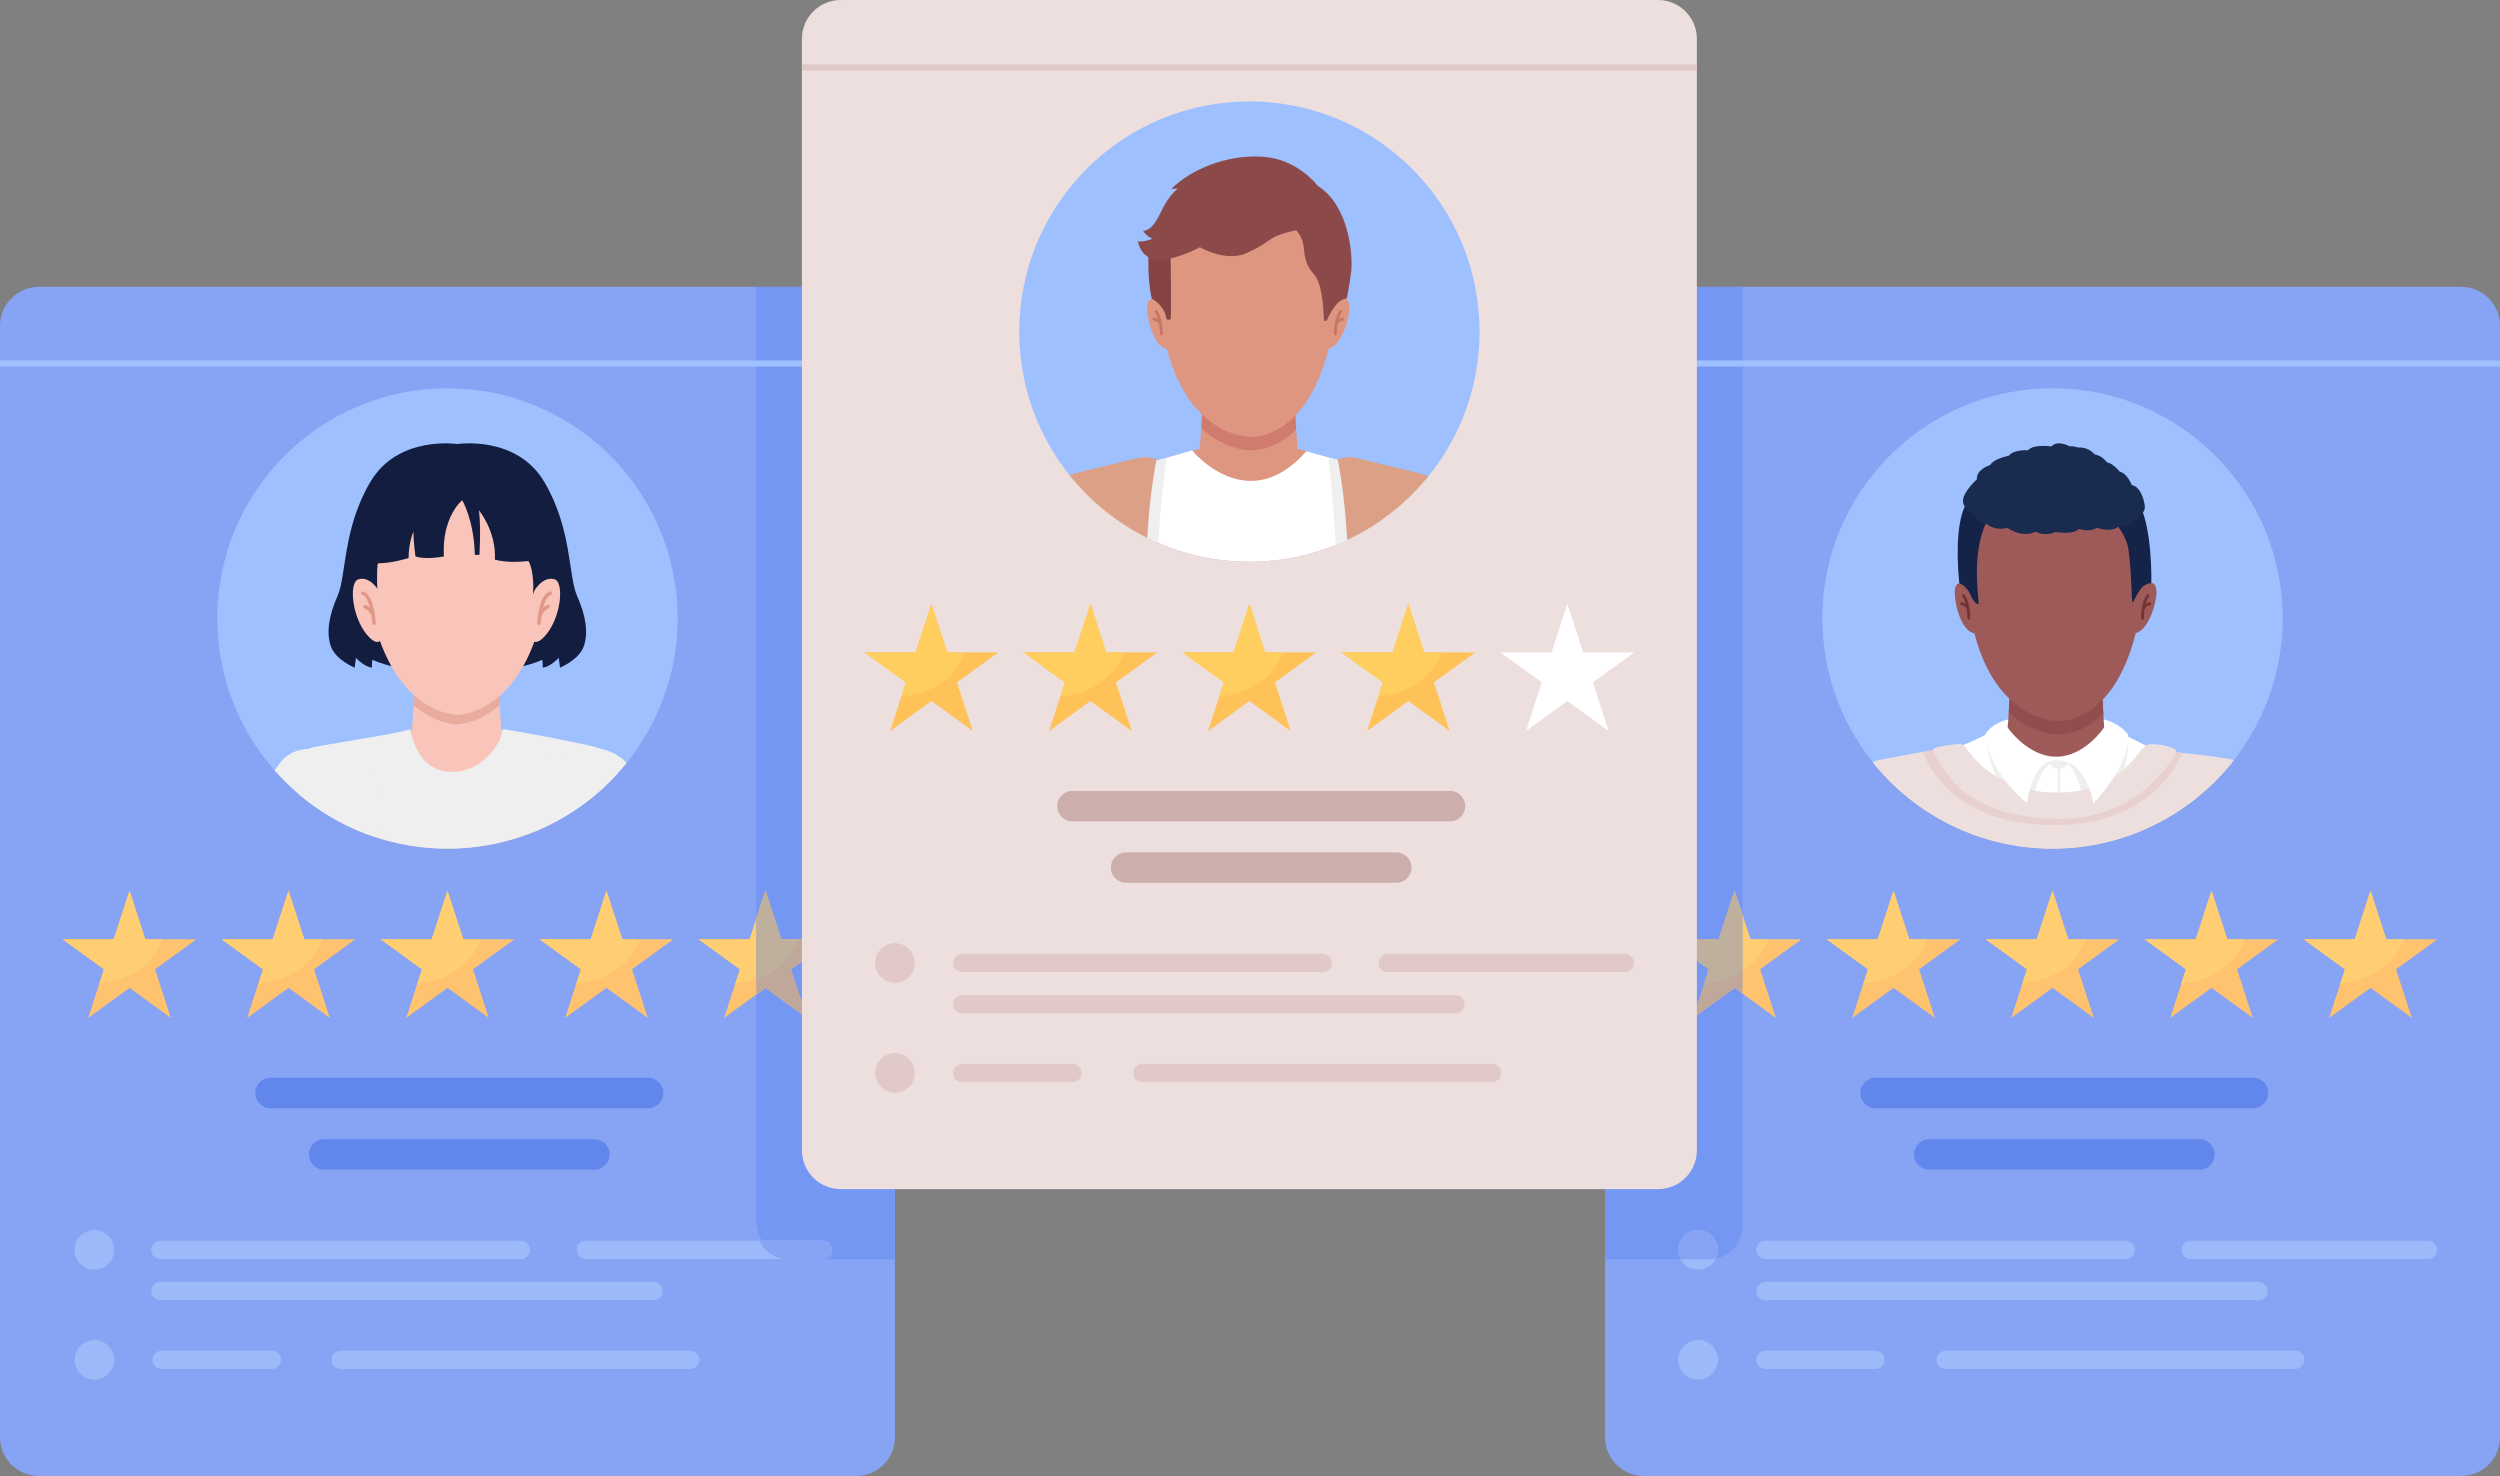 <?xml version="1.0" encoding="UTF-8"?>
<!DOCTYPE svg PUBLIC '-//W3C//DTD SVG 1.0//EN'
          'http://www.w3.org/TR/2001/REC-SVG-20010904/DTD/svg10.dtd'>
<svg height="2952.0" preserveAspectRatio="xMidYMid meet" version="1.0" viewBox="500.0 524.0 5000.0 2952.0" width="5000.0" xmlns="http://www.w3.org/2000/svg" xmlns:xlink="http://www.w3.org/1999/xlink" zoomAndPan="magnify"
><rect x="500.0" y="524.0" width="5000.0" height="2952.0" fill="#808080" stroke="none"/><g
  ><g
    ><g
      ><g
        ><path d="M5422.238,3476.007H3787.844c-42.947,0-77.762-34.815-77.762-77.762V1175.483 c0-42.947,34.815-77.762,77.762-77.762h1634.394c42.947,0,77.762,34.815,77.762,77.762v2222.761 C5500,3441.191,5465.185,3476.007,5422.238,3476.007z" fill="#86a3f4"
        /></g
        ><g
        ><path d="M3985.142,2976.318V1099.624c0-1.05-0.851-1.901-1.901-1.901h-195.438 c-42.924,0-77.72,34.797-77.72,77.72v1865.228c0,1.05,0.851,1.901,1.901,1.901h206.904 C3955.478,3042.573,3985.142,3012.909,3985.142,2976.318z" fill="#7597f4"
        /></g
        ><g
        ><path d="M3710.081 1244.857H5500V1257.05H3710.081z" fill="#9ec0ff"
        /></g
      ></g
      ><g
      ><g
        ><g
          ><g
            ><g
              ><path d="M4287.082 2305.382L4318.652 2402.546 4420.817 2402.546 4338.164 2462.597 4369.734 2559.761 4287.082 2499.71 4204.429 2559.761 4235.999 2462.597 4153.346 2402.546 4255.511 2402.546z" fill="#ffc26e"
              /></g
              ><g
              ><path d="M4235.998,2462.599l-9.414,28.973c85.364-10.176,116.442-58.755,127.561-89.026h-35.493 l-31.571-97.165l-31.569,97.165h-102.167L4235.998,2462.599z" fill="#ffce73"
              /></g
            ></g
            ><g
            ><g
              ><path d="M4605.041 2305.382L4636.611 2402.546 4738.776 2402.546 4656.123 2462.597 4687.694 2559.761 4605.041 2499.71 4522.388 2559.761 4553.958 2462.597 4471.305 2402.546 4573.47 2402.546z" fill="#ffc26e"
              /></g
              ><g
              ><path d="M4553.957,2462.599l-9.413,28.973c85.364-10.176,116.441-58.755,127.561-89.026h-35.492 l-31.572-97.165l-31.569,97.165h-102.167L4553.957,2462.599z" fill="#ffce73"
              /></g
            ></g
            ><g
            ><g
              ><path d="M4923 2305.382L4954.57 2402.546 5056.735 2402.546 4974.082 2462.597 5005.653 2559.761 4923 2499.71 4840.347 2559.761 4871.917 2462.597 4789.265 2402.546 4891.429 2402.546z" fill="#ffc26e"
              /></g
              ><g
              ><path d="M4871.916,2462.599l-9.414,28.973c85.364-10.176,116.441-58.755,127.561-89.026h-35.493 l-31.572-97.165l-31.568,97.165h-102.167L4871.916,2462.599z" fill="#ffce73"
              /></g
            ></g
            ><g
            ><g
              ><path d="M5240.959 2305.382L5272.53 2402.546 5374.694 2402.546 5292.042 2462.597 5323.612 2559.761 5240.959 2499.71 5158.306 2559.761 5189.876 2462.597 5107.224 2402.546 5209.388 2402.546z" fill="#ffc26e"
              /></g
              ><g
              ><path d="M5189.875,2462.599l-9.414,28.973c85.364-10.176,116.442-58.755,127.561-89.026h-35.492 l-31.572-97.165l-31.569,97.165h-102.167L5189.875,2462.599z" fill="#ffce73"
              /></g
            ></g
            ><g
            ><g
              ><g
                ><path d="M3969.123 2305.382L4000.694 2402.546 4102.858 2402.546 4020.205 2462.597 4051.776 2559.761 3969.123 2499.71 3886.47 2559.761 3918.041 2462.597 3835.388 2402.546 3937.552 2402.546z" fill="#ffc26e"
                /></g
                ><g
                ><path d="M3918.039,2462.599l-9.414,28.973c85.364-10.176,116.442-58.755,127.561-89.026h-35.493 l-31.572-97.165l-31.569,97.165h-102.167L3918.039,2462.599z" fill="#ffce73"
                /></g
              ></g
              ><g
              ><g
                ><path d="M3969.123 2499.71L3985.142 2511.349 3985.142 2354.682 3969.123 2305.382 3937.552 2402.546 3835.387 2402.546 3918.041 2462.597 3886.47 2559.761z" fill="#bfa89a"
                /></g
                ><g
                ><path d="M3985.142,2465.884v-111.202l-16.02-49.301l-31.568,97.165h-102.167l82.652,60.053 l-9.413,28.973C3941.566,2487.645,3966.396,2477.989,3985.142,2465.884z" fill="#bfaf9d"
                /></g
              ></g
            ></g
          ></g
          ><g
          ><g fill="#6187ed"
            ><path d="M5006.152,2740.527H4251.18c-16.837,0-30.485-13.648-30.485-30.485 s13.648-30.485,30.485-30.485h754.973c16.837,0,30.485,13.648,30.485,30.485S5022.989,2740.527,5006.152,2740.527z"
              /><path d="M4898.817,2863.37h-540.303c-16.837,0-30.485-13.648-30.485-30.485 s13.648-30.485,30.485-30.485h540.303c16.837,0,30.485,13.648,30.485,30.485S4915.654,2863.37,4898.817,2863.37z"
            /></g
            ><g
            ><g
              ><g
                ><circle cx="3896.168" cy="3023.736" fill="#9cbafa" r="39.631"
                /></g
                ><g
                ><path d="M3896.169,2984.105c-21.887,0-39.63,17.743-39.63,39.631c0,6.818,1.727,13.236,4.757,18.839 h59.493c3.656,0,7.222-0.381,10.717-0.965c2.721-5.376,4.293-11.438,4.293-17.874 C3935.799,3001.849,3918.056,2984.105,3896.169,2984.105z" fill="#86a3f4"
                /></g
              ></g
              ><g
              ><path d="M5355.868,3042.026h-474.212c-10.102,0-18.291-8.189-18.291-18.291s8.189-18.291,18.291-18.291 h474.212c10.102,0,18.291,8.189,18.291,18.291S5365.97,3042.026,5355.868,3042.026z" fill="#9cbafa"
              /></g
              ><g
              ><path d="M4751.586,3042.026h-720.802c-10.102,0-18.291-8.189-18.291-18.291s8.189-18.291,18.291-18.291 h720.802c10.102,0,18.291,8.189,18.291,18.291S4761.688,3042.026,4751.586,3042.026z" fill="#9cbafa"
              /></g
              ><g
              ><path d="M5017.146,3124.301h-986.361c-10.102,0-18.291-8.189-18.291-18.291s8.189-18.291,18.291-18.291 h986.361c10.102,0,18.291,8.189,18.291,18.291S5027.247,3124.301,5017.146,3124.301z" fill="#9cbafa"
              /></g
            ></g
            ><g fill="#9cbafa"
            ><circle cx="3896.168" cy="3243.647" r="39.631"
              /><path d="M5090.31,3261.938h-699.124c-10.102,0-18.291-8.189-18.291-18.291s8.189-18.291,18.291-18.291 h699.124c10.102,0,18.291,8.189,18.291,18.291S5100.411,3261.938,5090.31,3261.938z"
              /><path d="M4251.18,3261.938h-220.396c-10.102,0-18.291-8.189-18.291-18.291s8.189-18.291,18.291-18.291 h220.396c10.102,0,18.291,8.189,18.291,18.291S4261.281,3261.938,4251.18,3261.938z"
            /></g
          ></g
        ></g
        ><g
        ><g
          ><circle cx="4605.041" cy="1760.883" fill="#9ec0ff" r="460.319"
          /></g
          ><g
          ><g
            ><g
              ><path d="M4253.958,2058.564c84.436,99.484,210.374,162.638,351.083,162.638 c141.177,0,267.486-63.576,351.925-163.636c-44.25-7.875-133.698-19.424-184.188-44.605 c-81.077-40.437-164.185-33.93-164.185-33.93s-88.862-0.386-164.094,33.93 C4390.603,2037.544,4295.236,2050.19,4253.958,2058.564z" fill="#9e5959"
              /></g
              ><g
              ><g
                ><g
                  ><path d="M4516.013,1970.362c1.417-18.337,3.475-49.628,3.874-80.996 c0.62-48.765,15.482-68.985,15.482-68.985c12.964-29.457,42.382-50.037,76.623-50.037s63.659,20.58,76.608,50.037 c0.015,0,14.877,20.219,15.497,68.985c0.398,31.368,2.456,62.659,3.874,80.996c0.899,5.319,1.375,10.782,1.375,16.358 c0,53.767-43.587,97.354-97.354,97.354s-97.354-43.587-97.354-97.354 C4514.638,1981.144,4515.113,1975.681,4516.013,1970.362z" fill="#9e5959"
                  /></g
                  ><g
                  ><path d="M4611.992,1992.78c0,0-47.723-0.317-94.484-43.781c1.078-17.176,2.109-38.384,2.379-59.633 c0.62-48.765,15.482-68.985,15.482-68.985c12.964-29.457,42.382-50.037,76.623-50.037s63.659,20.58,76.607,50.037 c0.016,0,14.877,20.219,15.498,68.985c0.281,22.156,1.391,44.269,2.517,61.81 C4659.744,1998.269,4611.992,1992.78,4611.992,1992.78z" fill="#914d4d"
                  /></g
                ></g
                ><g
                ><g
                  ><path d="M4611.992,1437.791c0,0,206.217-0.198,174.392,269.807 c-32.419,275.036-174.392,258.304-174.392,258.304s-155.567-1.046-177.529-263.533 C4412.502,1439.882,4569.115,1437.791,4611.992,1437.791z" fill="#9e5959"
                  /></g
                  ><g
                  ><g
                    ><g
                      ><g
                        ><path d="M4787.803,1694.716c0,0,21.043-15.157,24.761,7.228 c3.718,22.386-16.822,89.036-44.79,88.603l10.71-88.603L4787.803,1694.716z" fill="#9e5959"
                        /></g
                        ><g
                        ><path d="M4802.614,1730.973c-0.188-1.548-1.591-2.644-3.144-2.463 c-3.269,0.397-5.897,1.428-8.004,2.752c1.489-5.249,3.58-10.278,6.527-14.167c0.942-1.243,0.698-3.014-0.545-3.956 c-1.243-0.942-3.013-0.698-3.957,0.545c-11.898,15.699-11.333,45.812-11.304,47.086c0.036,1.537,1.293,2.758,2.821,2.758 c1.626-0.037,2.86-1.33,2.825-2.889c-0.003-0.151-0.144-7.977,1.186-17.455c0.353-1.173,2.763-8.05,11.132-9.067 C4801.699,1733.928,4802.801,1732.521,4802.614,1730.973z" fill="#723333"
                        /></g
                      ></g
                      ><g
                      ><g
                        ><path d="M4436.119,1695.665c0,0-22.358-16.106-26.076,6.28 c-3.718,22.386,12.337,89.036,40.942,88.603L4436.119,1695.665z" fill="#9e5959"
                        /></g
                        ><g
                        ><path d="M4429.18,1713.683c-0.943-1.243-2.714-1.487-3.956-0.545 c-1.243,0.942-1.487,2.714-0.545,3.956c2.948,3.889,5.039,8.917,6.527,14.167c-2.108-1.324-4.736-2.355-8.004-2.752 c-1.553-0.18-2.956,0.915-3.145,2.463c-0.188,1.548,0.915,2.956,2.463,3.144c8.358,1.015,10.774,7.876,11.132,9.063 c1.33,9.479,1.189,17.308,1.186,17.459c-0.036,1.558,1.199,2.852,2.758,2.887c1.595,0.001,2.852-1.22,2.888-2.757 C4440.514,1759.495,4441.078,1729.382,4429.18,1713.683z" fill="#723333"
                        /></g
                      ></g
                    ></g
                    ><g
                    ><g
                      ><path d="M4418.506,1690.359c0,0,14.95,5.2,21.99,22.206c7.04,17.006,15.323,21.544,16.703,18.783 s-15.185-97.714,14.494-160.522c0,0,39.341-53.835,134.588-53.835s144.251,65.355,150.463,104.803 c6.212,39.448,6.212,105.371,8.282,106.92c2.071,1.548,11.849-26.29,22.637-33.177c8.972-5.727,14.971-5.177,14.971-5.177 s3.114-117.463-27.945-165.086c-31.059-47.624-96.62-95.247-164.953-95.247s-145.009,46.933-179.487,105.6 C4418.506,1559.093,4410.587,1608.657,4418.506,1690.359z" fill="#142347"
                      /></g
                      ><g
                      ><path d="M4453.748,1482.481c0,0-25.537,23.467-27.608,40.722 c-2.07,17.255,17.255,26.228,17.255,26.228s8.972,21.396,28.298,21.396c0,0,18.25,16.45,42.945,8.57 c0,0,28.279,21.798,56.855,7.994c0,0,16.083,10.353,39.549,0.69c0,0,34.456,6.212,47.286-6.212 c0,0,22.494,7.478,34.917-2.473c0,0,30.783,10.466,43-2.158c0,0,26.427,2.395,31.528-11.244 c0,0,23.175-14.513,21.947-28.652s-9.299-40.623-26.075-43.128c0,0-8.973-23.467-24.157-26.918 c0,0-13.114-16.565-25.537-18.635c0,0-10.792-14.494-25.067-15.875c0,0-10.133-15.184-33.6-13.804 c0,0-6.866-3.451-15.645-2.071c0,0-23.466-14.034-36.953,0c0,0-35.058-5.521-46.791,7.592 c0,0-28.465-2.071-38.389,11.043c0,0-29.98,5.522-37.208,18.635C4480.3,1454.183,4452.555,1462.145,4453.748,1482.481z" fill="#192b4f"
                      /></g
                    ></g
                  ></g
                ></g
              ></g
            ></g
            ><g
            ><g
              ><g
                ><path d="M4791.167,2014.877c-34.756-17.5-34.756-17.5-34.756-17.5l-45.785-7.372 c0,0-13.211,50.5-97.257,50.5s-98.732-55.216-98.732-55.216l-36.043,4.716c0,0-19.538,10.417-63.038,28.989 c-43.5,18.571-110.892,26.342-110.892,26.342s-29.119-1.443-55.991,6.91c84.416,103.127,212.698,168.956,356.367,168.956 c144.988,0,274.296-67.054,358.672-171.819C4926.175,2038.922,4822.183,2030.494,4791.167,2014.877z" fill="#fff"
                /></g
                ><g fill="#efefef"
                ><path d="M4617.095,2044.469c45.092-0.513,55.791,119.236,55.791,119.236s89.06-53.126,83.526-166.328 l-45.784-7.372c0,0-13.211,50.5-97.257,50.5s-98.732-55.216-98.732-55.216l-36.043,4.716c0,0-2.663,1.419-8.188,4.134 c1.054,12.025,12.169,115.341,86.525,169.566C4556.932,2163.705,4572.002,2044.983,4617.095,2044.469z"
                  /><path d="M4641.392,2038.379c-8.333,1.352-17.634,2.126-28.021,2.126 c-7.384,0-14.222-0.434-20.572-1.212c4.667,9.436,8.997,22.262,25.216,22.262 C4633.889,2061.556,4637.235,2048.509,4641.392,2038.379z"
                  /><path d="M4618.014,2189.846c-1.286,0-2.33-1.043-2.33-2.329v-125.961c0-1.286,1.043-2.329,2.33-2.329 s2.329,1.043,2.329,2.329v125.961C4620.343,2188.803,4619.3,2189.846,4618.014,2189.846z"
                /></g
              ></g
              ><g
              ><g
                ><g
                  ><path d="M4612.404,2128.864c-144.127,0-198.25-104.431-198.25-104.431s-31.248-0.077-43.208,0 c-11.961,0.073-78.268,12.933-108.618,18.911c-5.702,1.124-11.471,2.607-17.158,4.549 c84.347,105.62,214.196,173.309,359.873,173.309c147.609,0,278.978-69.489,363.214-177.526 c-40.679-7.941-130.366-17.509-167.618-19.319C4800.637,2024.357,4756.53,2128.864,4612.404,2128.864z" fill="#eddfde"
                  /></g
                  ><g
                  ><path d="M4606.971,2174.058c178.903,0,240.033-102.486,257.541-144.348 c-25.381-2.626-48.881-4.609-63.867-5.335c0,0-44.085,104.475-188.244,104.475s-198.256-104.432-198.256-104.432 s-31.257-0.097-43.221,0c-3.843,0.031-13.294,1.383-25.354,3.401C4356.419,2057.791,4411.131,2174.058,4606.971,2174.058z" fill="#e8d0cf"
                  /></g
                  ><g
                  ><path d="M4431.587,2018.789c0,0-4.153-6.212-12.436-6.557c-8.283-0.345-46.244,4.831-51.42,8.973 c-5.176,4.141,13.114,32.784,30.023,54.525c16.91,21.741,67.642,85.929,224.66,85.929 c157.019,0,229.489-126.306,230.18-135.278c0.69-8.973-50.705-18.698-61.428-11.503 c-14.018,9.406-52.123,94.327-175.324,94.327S4443.333,2035.353,4431.587,2018.789z" fill="#eddfde"
                  /></g
                ></g
                ><g
                ><path d="M4756.054,1992.976c-17.945-23.906-48.652-30.239-48.652-30.239l0.899,15.909 c0,0-38.521,58.753-95.9,58.753c-57.378,0-97.429-58.753-97.429-58.753l1.598-15.737c0,0-30.383,4.969-46.257,30.067 c0,0,3.11,70.901,84.204,137.6c0,0,6.718-86.275,57.884-86.275c62.67,0,74.094,86.275,74.094,86.275 s36.796-36.235,57.825-83.833C4759.685,2011.967,4756.054,1992.976,4756.054,1992.976z" fill="#fff"
                /></g
              ></g
            ></g
          ></g
        ></g
      ></g
    ></g
    ><g
    ><g
      ><g
        ><g
          ><path d="M2212.156,3476.007H577.762c-42.947,0-77.762-34.815-77.762-77.762V1175.483 c0-42.947,34.815-77.762,77.762-77.762h1634.394c42.947,0,77.762,34.815,77.762,77.762v2222.761 C2289.919,3441.191,2255.103,3476.007,2212.156,3476.007z" fill="#86a3f4"
          /></g
          ><g
          ><path d="M2090.205,3042.573h199.714V1175.486c0-42.947-34.815-77.762-77.762-77.762h-199.714V2964.81 C2012.443,3007.757,2047.259,3042.573,2090.205,3042.573z" fill="#7597f4"
          /></g
        ></g
        ><g
        ><path d="M500 1244.857H2289.919V1257.05H500z" fill="#9ec0ff"
        /></g
      ></g
      ><g
      ><g fill="#6187ed"
        ><path d="M1796.071,2740.527h-754.973c-16.836,0-30.485-13.648-30.485-30.485s13.648-30.485,30.485-30.485 h754.973c16.836,0,30.485,13.648,30.485,30.485S1812.908,2740.527,1796.071,2740.527z"
          /><path d="M1688.736,2863.37h-540.303c-16.836,0-30.485-13.648-30.485-30.485s13.648-30.485,30.485-30.485 h540.303c16.836,0,30.485,13.648,30.485,30.485S1705.573,2863.37,1688.736,2863.37z"
        /></g
        ><g
        ><g
          ><circle cx="1394.959" cy="1760.883" fill="#9ec0ff" r="460.319"
          /></g
          ><g
          ><g
            ><g
              ><path d="M1710.278,2033.63c-12.176-4.222-14.104-7.478-24.126-9.548 c-85.811-17.722-130.788-30.066-173.28-37.107c-27.996-4.635-54.833-6.957-91.361-6.957c-32.635,0-60.961-8.571-106.849,6.919 c-32.221,10.77-75.956,42.034-124.08,59.344c-21.453,7.705-47.876,6.047-74.795,17.727 c-10.811,4.691-16.504,24.699-16.807,49.397c80.026,67.26,183.26,107.798,295.979,107.798 c132.58,0,252.047-56.071,336.042-145.769C1727.49,2053.748,1720.025,2037,1710.278,2033.63z" fill="#f9c4b9"
              /></g
              ><g
              ><g
                ><g
                  ><path d="M1503.031,1983.851l-10.019-121.002c-1.772-104.612-157.462-104.684-159.239,0.003 c-0.727,7.851-11.108,132.551-11.252,135.87C1326.206,2127.939,1520.566,2111.952,1503.031,1983.851z" fill="#f9c4b9"
                  /></g
                  ><g
                  ><path d="M1413.392,1972.753c9.042-0.584,46.234-3.999,85.577-37.952 c-4.78-62.959,0.422-149.205-85.581-151.571c-85.981,2.35-80.814,88.676-85.574,151.571 C1367.158,1968.754,1404.35,1972.169,1413.392,1972.753z" fill="#e8ab9e"
                  /></g
                ></g
                ><g
                ><g
                  ><path d="M1414.659,1862.072c112.023,11.932,169.415-18.469,169.415-18.469 c1.961,3.269,1.307,15.691,1.307,15.691c16.344-1.961,32.035-19.613,32.035-19.613l2.615,19.613 c0,0,38.573-15.691,47.726-43.149s3.923-60.801-13.729-100.682c-17.652-39.88-9.807-133.371-65.378-227.515 c-55.571-94.144-173.991-75.838-173.991-75.838s-118.42-18.306-173.991,75.838 c-55.571,94.144-47.726,187.634-65.378,227.515c-17.652,39.88-22.882,73.223-13.729,100.682s47.726,43.149,47.726,43.149 l2.615-19.613c0,0,15.69,17.652,32.035,19.613c0,0-0.654-12.422,1.307-15.691 C1245.244,1843.603,1302.636,1874.004,1414.659,1862.072z" fill="#121d3f"
                  /></g
                  ><g
                  ><g
                    ><g
                      ><path d="M1414.584,1428.91c0,0,212.469-14.125,183.041,248.371 c-29.428,262.497-164.796,275.445-183.041,276.622c-18.245-1.177-153.614-14.125-183.042-276.622 C1202.115,1414.785,1414.584,1428.91,1414.584,1428.91z" fill="#f9c4b9"
                      /></g
                      ><g
                      ><path d="M1556.972,1646.018c8.375,14.383,10.584,44.457,9.277,60.801 c-1.308,16.344,0.654,37.919,2.615,39.108c1.961,1.189,43.179-41.07,43.179-41.07l-0.03-39.88 c0,0,25.497-240.063-202.671-240.063c-223.592,0-197.441,257.061-192.727,275.95 c4.714,18.889,40.396,51.719,39.743,43.873s-4.72-91.529,0-94.144c27.6-0.001,60.801-10.533,60.801-10.533 c0-31.454,9.807-52.883,9.807-52.883c-0.654,15.69,3.923,49.687,3.923,49.687c21.574,7.192,56.879,0,56.879,0 c-4.577-79.107,36.611-112.45,36.611-112.45s23.536,39.009,25.279,109.181l9.153,0.436c0,0,3.487-52.738-0.872-89.35 c0,0,34.868,41.842,31.817,98.502c0,0,10.911,3.569,29.638,4.359C1538.122,1648.333,1556.972,1646.018,1556.972,1646.018 z" fill="#121d3f"
                      /></g
                    ></g
                    ><g
                    ><g
                      ><g
                        ><path d="M1568.751,1705.154c0,0,17.274-29.931,40.615-22.451 c20.021,6.416,12.559,81.932-22.542,116.551C1549.775,1835.794,1551.545,1748.266,1568.751,1705.154z" fill="#f9c4b9"
                        /></g
                        ><g
                        ><path d="M1603.848,1709.391c-0.571-1.891-2.569-2.965-4.457-2.394 c-21.351,6.43-24.728,57.328-25.042,63.11c-0.106,1.973,1.404,3.658,3.376,3.767c0.066,0.003,0.133,0.005,0.199,0.005 c1.886,0,3.463-1.476,3.568-3.382c0.267-4.877,0.853-10.538,1.767-16.363c3.107-4.771,9.235-12.214,13.587-13.36 c1.911-0.503,3.051-2.459,2.55-4.37c-0.503-1.908-2.463-3.052-4.37-2.548c-3.023,0.796-6.029,2.92-8.703,5.412 c3.311-12.596,8.311-23.367,15.132-25.421C1603.346,1713.278,1604.417,1711.282,1603.848,1709.391z" fill="#e29888"
                        /></g
                      ></g
                      ><g
                      ><g
                        ><path d="M1257.231,1705.154c0,0-17.274-29.931-40.615-22.451 c-20.021,6.416-12.559,81.932,22.542,116.551C1276.208,1835.794,1274.438,1748.266,1257.231,1705.154z" fill="#f9c4b9"
                        /></g
                        ><g
                        ><path d="M1251.634,1770.107c-0.314-5.782-3.691-56.68-25.042-63.11 c-1.888-0.571-3.886,0.502-4.457,2.394c-0.569,1.891,0.501,3.887,2.393,4.456c6.821,2.054,11.821,12.825,15.132,25.421 c-2.674-2.492-5.68-4.616-8.703-5.412c-1.907-0.504-3.867,0.64-4.37,2.548c-0.501,1.911,0.639,3.867,2.55,4.37 c4.351,1.146,10.48,8.589,13.587,13.36c0.914,5.824,1.5,11.486,1.767,16.363c0.104,1.906,1.682,3.382,3.568,3.382 c0.066,0,0.133-0.002,0.199-0.005C1250.229,1773.765,1251.74,1772.08,1251.634,1770.107z" fill="#e29888"
                        /></g
                      ></g
                    ></g
                  ></g
                ></g
              ></g
            ></g
            ><g fill="#efefef"
            ><path d="M1698.988,2020.984c-12.176-4.222-21.515-6.406-31.537-8.477 c-82.728-17.086-117.162-22.879-158.522-29.968c-2.381-0.408-4.554,1.362-4.607,3.777 c-0.471,21.373-38.338,81.366-98.819,81.366c-63.27,0-77.689-55.662-85.186-83.361c-0.287-1.061-1.351-1.613-2.396-1.269 c-31.813,10.473-162.303,28.242-197.579,37.017c-19.296,9.4-25.325,50.473-22.73,92.179 c80.215,67.951,183.984,108.954,297.346,108.954c134.641,0,255.772-57.815,339.947-149.963 C1725.978,2044.857,1710.811,2025.073,1698.988,2020.984z"
              /><path d="M1753.362,2049.718c-21.094-21.93-49.146-30.976-77.942-29.739 c-21.039,0.829-42.492,7.288-61.957,18.058c-54.306,28.365-74.734,97.921-48.352,150.678 C1639.311,2159.179,1703.999,2110.893,1753.362,2049.718z"
              /><path d="M1182.511,2030.413c-1.988-0.493-3.893-0.991-5.964-1.489 c-36.363-9.027-78.439-14.58-107.513,10.686c-4.187,3.68-11.665,13.35-19.818,25.141 c53.096,60.365,121.736,106.716,199.681,132.778c3.392-7.802,6.195-14.756,8.243-20.586 c14.246-34.871,11.016-75.21-8.946-107.266C1232.871,2043.003,1209.182,2037.288,1182.511,2030.413z"
            /></g
          ></g
        ></g
        ><g
        ><g fill="#9cbafa"
          ><circle cx="688.652" cy="3243.647" r="39.631"
            /><path d="M1880.228,3261.938h-699.124c-10.102,0-18.291-8.189-18.291-18.291s8.189-18.291,18.291-18.291 h699.124c10.102,0,18.291,8.189,18.291,18.291S1890.33,3261.938,1880.228,3261.938z"
            /><path d="M1043.664,3261.938H823.269c-10.102,0-18.291-8.189-18.291-18.291s8.189-18.291,18.291-18.291 h220.396c10.102,0,18.291,8.189,18.291,18.291S1053.766,3261.938,1043.664,3261.938z"
          /></g
          ><g
          ><g
            ><circle cx="688.652" cy="3023.736" fill="#9cbafa" r="39.631"
            /></g
            ><g
            ><path d="M1541.505,3042.026H820.703c-10.102,0-18.291-8.189-18.291-18.291s8.189-18.291,18.291-18.291 h720.802c10.102,0,18.291,8.189,18.291,18.291S1551.607,3042.026,1541.505,3042.026z" fill="#9cbafa"
            /></g
            ><g
            ><path d="M1807.064,3124.301H820.703c-10.102,0-18.291-8.189-18.291-18.291s8.189-18.291,18.291-18.291 h986.361c10.102,0,18.291,8.189,18.291,18.291S1817.166,3124.301,1807.064,3124.301z" fill="#9cbafa"
            /></g
            ><g
            ><g
              ><path d="M2145.787,3042.026h-474.212c-10.102,0-18.291-8.189-18.291-18.291s8.189-18.291,18.291-18.291 h474.212c10.102,0,18.291,8.189,18.291,18.291S2155.889,3042.026,2145.787,3042.026z" fill="#9cbafa"
              /></g
              ><g
              ><path d="M2145.788,3005.445h-127.24c9.187,19.613,27.931,33.813,50.271,36.582h76.969 c10.101,0,18.291-8.187,18.291-18.291C2164.079,3013.632,2155.889,3005.445,2145.788,3005.445z" fill="#86a3f4"
              /></g
            ></g
          ></g
        ></g
        ><g
        ><g
          ><g
            ><path d="M759.042 2305.382L790.612 2402.546 892.777 2402.546 810.124 2462.597 841.695 2559.761 759.042 2499.71 676.389 2559.761 707.959 2462.597 625.306 2402.546 727.471 2402.546z" fill="#ffc26e"
            /></g
            ><g
            ><path d="M707.958,2462.599l-9.413,28.973c85.364-10.176,116.442-58.755,127.561-89.026h-35.492 l-31.572-97.165l-31.569,97.165H625.306L707.958,2462.599z" fill="#ffce73"
            /></g
          ></g
          ><g
          ><g
            ><path d="M1077 2305.382L1108.571 2402.546 1210.735 2402.546 1128.083 2462.597 1159.653 2559.761 1077 2499.71 994.347 2559.761 1025.918 2462.597 943.265 2402.546 1045.43 2402.546z" fill="#ffc26e"
            /></g
            ><g
            ><path d="M1025.916,2462.599l-9.413,28.973c85.364-10.176,116.442-58.755,127.561-89.026h-35.493 L1077,2305.381l-31.569,97.165H943.264L1025.916,2462.599z" fill="#ffce73"
            /></g
          ></g
          ><g
          ><g
            ><path d="M1394.959 2305.382L1426.53 2402.546 1528.695 2402.546 1446.042 2462.597 1477.612 2559.761 1394.959 2499.71 1312.306 2559.761 1343.877 2462.597 1261.224 2402.546 1363.389 2402.546z" fill="#ffc26e"
            /></g
            ><g
            ><path d="M1343.875,2462.599l-9.413,28.973c85.364-10.176,116.442-58.755,127.561-89.026h-35.492 l-31.572-97.165l-31.569,97.165h-102.167L1343.875,2462.599z" fill="#ffce73"
            /></g
          ></g
          ><g
          ><g
            ><path d="M1712.919 2305.382L1744.489 2402.546 1846.654 2402.546 1764.001 2462.597 1795.572 2559.761 1712.919 2499.71 1630.266 2559.761 1661.836 2462.597 1579.183 2402.546 1681.348 2402.546z" fill="#ffc26e"
            /></g
            ><g
            ><path d="M1661.835,2462.599l-9.413,28.973c85.364-10.176,116.442-58.755,127.561-89.026h-35.492 l-31.572-97.165l-31.569,97.165h-102.167L1661.835,2462.599z" fill="#ffce73"
            /></g
          ></g
          ><g
          ><g
            ><g
              ><path d="M2030.878 2305.382L2062.448 2402.546 2164.613 2402.546 2081.96 2462.597 2113.531 2559.761 2030.878 2499.71 1948.225 2559.761 1979.795 2462.597 1897.142 2402.546 1999.307 2402.546z" fill="#ffc26e"
              /></g
              ><g
              ><path d="M1979.794,2462.599l-9.413,28.973c85.364-10.176,116.442-58.755,127.561-89.026h-35.492 l-31.572-97.165l-31.569,97.165h-102.167L1979.794,2462.599z" fill="#ffce73"
              /></g
            ></g
            ><g
            ><g
              ><path d="M2012.443 2513.104L2030.878 2499.71 2113.531 2559.761 2081.96 2462.597 2164.613 2402.546 2062.448 2402.546 2030.878 2305.382 2012.443 2362.117z" fill="#bfa89a"
              /></g
              ><g
              ><path d="M2012.443,2482.317c54.122-18.298,76.439-55.109,85.498-79.771h-35.493l-31.572-97.165 l-18.434,56.737V2482.317z" fill="#bfaf9d"
              /></g
            ></g
          ></g
        ></g
      ></g
    ></g
    ><g
    ><g
      ><g
        ><path d="M3815.989,2902.279H2181.594c-42.947,0-77.762-34.815-77.762-77.762V601.755 c0-42.947,34.815-77.762,77.762-77.762h1634.394c42.947,0,77.762,34.815,77.762,77.762v2222.761 C3893.751,2867.464,3858.936,2902.279,3815.989,2902.279z" fill="#eddfde"
        /></g
        ><g
        ><path d="M2103.832 652.77H3893.751V664.963H2103.832z" fill="#e0c9c8"
        /></g
      ></g
      ><g
      ><g
        ><g
          ><circle cx="2998.792" cy="1187.156" fill="#9ec0ff" r="460.319"
          /></g
          ><g
          ><g
            ><g
              ><path d="M2998.792,1647.474c138.344,0,262.421-61.042,346.803-157.647 c-43.425-7.903-135.489-19.434-187.038-45.144c-81.259-40.527-164.554-34.006-164.554-34.006s-89.062-0.386-164.464,34.006 c-49.34,22.505-133.355,35.027-179.064,43.423C2734.882,1585.713,2859.623,1647.474,2998.792,1647.474z" fill="#de9681"
              /></g
              ><g
              ><g
                ><g
                  ><path d="M2901.214,1401.988c1.42-18.378,3.482-49.74,3.882-81.178 c0.621-48.875,15.517-69.14,15.517-69.14c12.993-29.523,42.478-50.149,76.795-50.149s63.802,20.626,76.78,50.149 c0.016,0,14.911,20.265,15.532,69.14c0.4,31.438,2.462,62.8,3.882,81.178c0.902,5.331,1.379,10.807,1.379,16.395 c0,53.888-43.685,97.573-97.573,97.573s-97.573-43.685-97.573-97.573 C2899.835,1412.794,2900.312,1407.319,2901.214,1401.988z" fill="#de9681"
                  /></g
                  ><g
                  ><path d="M2997.408,1424.456c0,0-47.831-0.318-94.697-43.879c1.08-17.214,2.114-38.47,2.384-59.767 c0.621-48.875,15.517-69.14,15.517-69.14c12.993-29.523,42.478-50.149,76.796-50.149c34.317,0,63.802,20.626,76.78,50.149 c0.016,0,14.911,20.265,15.532,69.14c0.282,22.207,1.394,44.368,2.523,61.95 C3045.268,1429.958,2997.408,1424.456,2997.408,1424.456z" fill="#cf7c6e"
                  /></g
                ></g
                ><g
                ><g
                  ><g
                    ><path d="M2997.408,868.218c0,0,206.681-0.199,174.784,270.414 c-32.492,275.655-174.784,258.885-174.784,258.885s-155.917-1.048-177.928-264.126S2954.435,868.218,2997.408,868.218z" fill="#de9681"
                    /></g
                    ><g
                    ><g
                      ><g
                        ><path d="M3177.816,1127.516c0,0,16.888-16.985,20.615,5.451 c3.727,22.436-16.86,89.236-44.891,88.802l10.734-88.802L3177.816,1127.516z" fill="#de9681"
                        /></g
                        ><g
                        ><path d="M3188.459,1162.06c-0.189-1.552-1.594-2.65-3.151-2.468 c-3.276,0.398-5.91,1.431-8.022,2.758c1.492-5.261,3.588-10.301,6.542-14.198c0.944-1.246,0.699-3.021-0.546-3.965 c-1.246-0.944-3.02-0.7-3.965,0.546c-11.925,15.734-11.359,45.915-11.329,47.192c0.036,1.54,1.296,2.764,2.828,2.764 c1.629-0.037,2.867-1.333,2.831-2.896c-0.003-0.151-0.144-7.995,1.188-17.494c0.353-1.176,2.77-8.068,11.157-9.087 C3187.542,1165.022,3188.647,1163.612,3188.459,1162.06z" fill="#c97565"
                        /></g
                      ></g
                      ><g
                      ><g
                        ><path d="M2821.139,1126.673c0,0-22.408-16.142-26.135,6.294 c-3.727,22.436,12.365,89.236,41.035,88.802L2821.139,1126.673z" fill="#de9681"
                        /></g
                        ><g
                        ><path d="M2814.185,1144.732c-0.945-1.246-2.72-1.49-3.965-0.546 c-1.246,0.944-1.49,2.719-0.546,3.965c2.954,3.898,5.05,8.937,6.542,14.198c-2.113-1.327-4.747-2.36-8.023-2.758 c-1.557-0.181-2.962,0.917-3.151,2.468c-0.188,1.552,0.917,2.962,2.468,3.151c8.377,1.017,10.799,7.894,11.157,9.084 c1.333,9.501,1.192,17.347,1.189,17.498c-0.036,1.562,1.201,2.858,2.764,2.894c1.599,0.001,2.859-1.223,2.895-2.763 C2825.544,1190.647,2826.109,1160.466,2814.185,1144.732z" fill="#c97565"
                        /></g
                      ></g
                    ></g
                  ></g
                  ><g
                  ><g
                    ><path d="M2796.928,1029.943c0,0-2.455,53.709,6.559,91.413c0,0,26.531,13.017,29.306,41.081 c0,0,6.245,2.464,8.326,0c2.082-2.464,0-137.76,0-137.76L2796.928,1029.943z" fill="#854343"
                    /></g
                    ><g
                    ><path d="M3092.243,984.435c0,0,13.224,12.489,15.305,34.691 c2.082,22.203,5.551,37.467,20.815,54.119c15.264,16.652,18.733,64.526,19.427,92.279h5.75 c0,0,16.452-43.146,40.042-44.469c0,0,6.244-30.464,9.02-56.136c2.775-25.672-2.082-128.358-67.301-169.294 c0,0-39.676-54.119-111.076-58.282c-71.4-4.163-141.477,24.978-181.719,64.526l13.183-0.694 c0,0-17.309,13.183-30.163,39.548c-12.854,26.365-22.568,43.711-39.219,45.099c0,0,6.206,10.705,18.714,15.413 c0,0-15.938,7.483-29.121,5.402c0,0,4.509,34.691,39.374,36.773c34.865,2.081,84.562-24.978,84.562-24.978 s52.296,30.528,93.232,11.795c40.936-18.733,44.101-27.753,61.252-34.691 C3071.469,988.597,3092.243,984.435,3092.243,984.435z" fill="#8c4949"
                    /></g
                  ></g
                ></g
              ></g
            ></g
            ><g
            ><g
              ><path d="M3112.848,1426.389c-118.163,134.616-228.695-1.646-228.695-1.646 s-118.662,35.657-163.76,43.983c-24.782,4.575-52.899,10.798-73.218,15.479c84.438,99.849,210.611,163.27,351.616,163.27 c141.465,0,268.001-63.834,352.441-164.246c-15.126-5.276-33.873-9.478-56.351-12.422 C3236.6,1463.175,3112.848,1426.389,3112.848,1426.389z" fill="#fff"
              /></g
              ><g fill="#efefef"
              ><path d="M3157.126,1438.996c3.762,32.762,9.761,92.665,14.403,174.935 c70.172-28.431,131.731-73.656,179.703-130.703c-15.126-5.276-33.873-9.478-56.351-12.421 C3259.051,1466.115,3198.479,1450.405,3157.126,1438.996z"
                /><path d="M2647.175,1484.204c45.708,54.051,103.642,97.417,169.549,125.831 c4.937-86.645,12.824-144.872,16.821-170.502c-37.901,10.837-87.459,24.449-113.151,29.192 C2695.611,1473.301,2667.494,1479.523,2647.175,1484.204z"
              /></g
              ><g fill="#dba086"
              ><path d="M2753.894,1445.083c-18.223,4.607-35.066,9.083-63.307,15.545 c-17.057,4.134-34.803,8.434-51.689,13.51c41.843,52.404,94.887,95.458,155.513,125.551 c3.105-54.165,9.306-108.295,18.61-156.567C2796.155,1435.499,2782.492,1437.69,2753.894,1445.083z"
                /><path d="M3242.592,1447.093c-36.982-9.435-48.04-12.062-67.059-3.971 c9.55,49.231,15.812,105.407,18.837,160.822c63.38-29.793,118.851-73.609,162.427-127.461 c-18.56-5.989-39.449-11.46-58.831-15.854C3274.492,1455.248,3259.802,1451.49,3242.592,1447.093z"
              /></g
            ></g
          ></g
        ></g
        ><g
        ><g
          ><path d="M3634.71 1731.653L3666.281 1828.817 3768.445 1828.817 3685.792 1888.868 3717.363 1986.033 3634.71 1925.982 3552.057 1986.033 3583.627 1888.868 3500.975 1828.817 3603.139 1828.817z" fill="#fff"
          /></g
          ><g
          ><g
            ><path d="M2362.873 1731.653L2394.444 1828.817 2496.608 1828.817 2413.955 1888.868 2445.526 1986.033 2362.873 1925.982 2280.22 1986.033 2311.791 1888.868 2229.138 1828.817 2331.302 1828.817z" fill="#ffc259"
            /></g
            ><g
            ><path d="M2311.789,1888.87l-9.413,28.973c85.364-10.176,116.441-58.755,127.561-89.026h-35.492 l-31.572-97.165l-31.569,97.165h-102.167L2311.789,1888.87z" fill="#ffce5e"
            /></g
          ></g
          ><g
          ><g
            ><path d="M2680.832 1731.653L2712.403 1828.817 2814.568 1828.817 2731.915 1888.868 2763.485 1986.033 2680.832 1925.982 2598.179 1986.033 2629.75 1888.868 2547.097 1828.817 2649.262 1828.817z" fill="#ffc259"
            /></g
            ><g
            ><path d="M2629.748,1888.87l-9.413,28.973c85.364-10.176,116.441-58.755,127.561-89.026h-35.492 l-31.572-97.165l-31.569,97.165h-102.167L2629.748,1888.87z" fill="#ffce5e"
            /></g
          ></g
          ><g
          ><g
            ><path d="M2998.792 1731.653L3030.362 1828.817 3132.527 1828.817 3049.874 1888.868 3081.444 1986.033 2998.792 1925.982 2916.138 1986.033 2947.709 1888.868 2865.056 1828.817 2967.221 1828.817z" fill="#ffc259"
            /></g
            ><g
            ><path d="M2947.708,1888.87l-9.414,28.973c85.364-10.176,116.442-58.755,127.561-89.026h-35.492 l-31.572-97.165l-31.569,97.165h-102.167L2947.708,1888.87z" fill="#ffce5e"
            /></g
          ></g
          ><g
          ><g
            ><path d="M3316.75 1731.653L3348.321 1828.817 3450.486 1828.817 3367.833 1888.868 3399.404 1986.033 3316.75 1925.982 3234.098 1986.033 3265.668 1888.868 3183.015 1828.817 3285.18 1828.817z" fill="#ffc259"
            /></g
            ><g
            ><path d="M3265.667,1888.87l-9.414,28.973c85.364-10.176,116.442-58.755,127.561-89.026h-35.492 l-31.572-97.165l-31.569,97.165h-102.167L3265.667,1888.87z" fill="#ffce5e"
            /></g
          ></g
        ></g
        ><g fill="#ccafad"
        ><path d="M3399.903,2166.799h-754.973c-16.836,0-30.485-13.648-30.485-30.485s13.648-30.485,30.485-30.485 h754.973c16.837,0,30.485,13.648,30.485,30.485S3416.74,2166.799,3399.903,2166.799z"
          /><path d="M3292.568,2289.643h-540.303c-16.836,0-30.485-13.648-30.485-30.485s13.648-30.485,30.485-30.485 h540.303c16.837,0,30.485,13.648,30.485,30.485S3309.405,2289.643,3292.568,2289.643z"
        /></g
        ><g fill="#e0c9c8"
        ><g
          ><circle cx="2289.919" cy="2450.008" r="39.631"
            /><path d="M3749.618,2468.299h-474.212c-10.102,0-18.291-8.189-18.291-18.291s8.189-18.291,18.291-18.291 h474.212c10.102,0,18.291,8.189,18.291,18.291S3759.72,2468.299,3749.618,2468.299z"
            /><path d="M3145.337,2468.299h-720.802c-10.102,0-18.291-8.189-18.291-18.291s8.189-18.291,18.291-18.291 h720.802c10.102,0,18.291,8.189,18.291,18.291S3155.438,2468.299,3145.337,2468.299z"
            /><path d="M3410.896,2550.573h-986.36c-10.102,0-18.291-8.189-18.291-18.291s8.189-18.291,18.291-18.291 h986.36c10.102,0,18.291,8.189,18.291,18.291S3420.997,2550.573,3410.896,2550.573z"
          /></g
          ><g
          ><circle cx="2289.919" cy="2669.919" r="39.631"
            /><path d="M3484.06,2688.21h-699.124c-10.102,0-18.291-8.189-18.291-18.291s8.189-18.291,18.291-18.291 h699.124c10.102,0,18.291,8.189,18.291,18.291S3494.161,2688.21,3484.06,2688.21z"
            /><path d="M2644.931,2688.21h-220.396c-10.102,0-18.291-8.189-18.291-18.291s8.189-18.291,18.291-18.291 h220.396c10.102,0,18.291,8.189,18.291,18.291S2655.033,2688.21,2644.931,2688.21z"
          /></g
        ></g
      ></g
    ></g
  ></g
></svg
>
